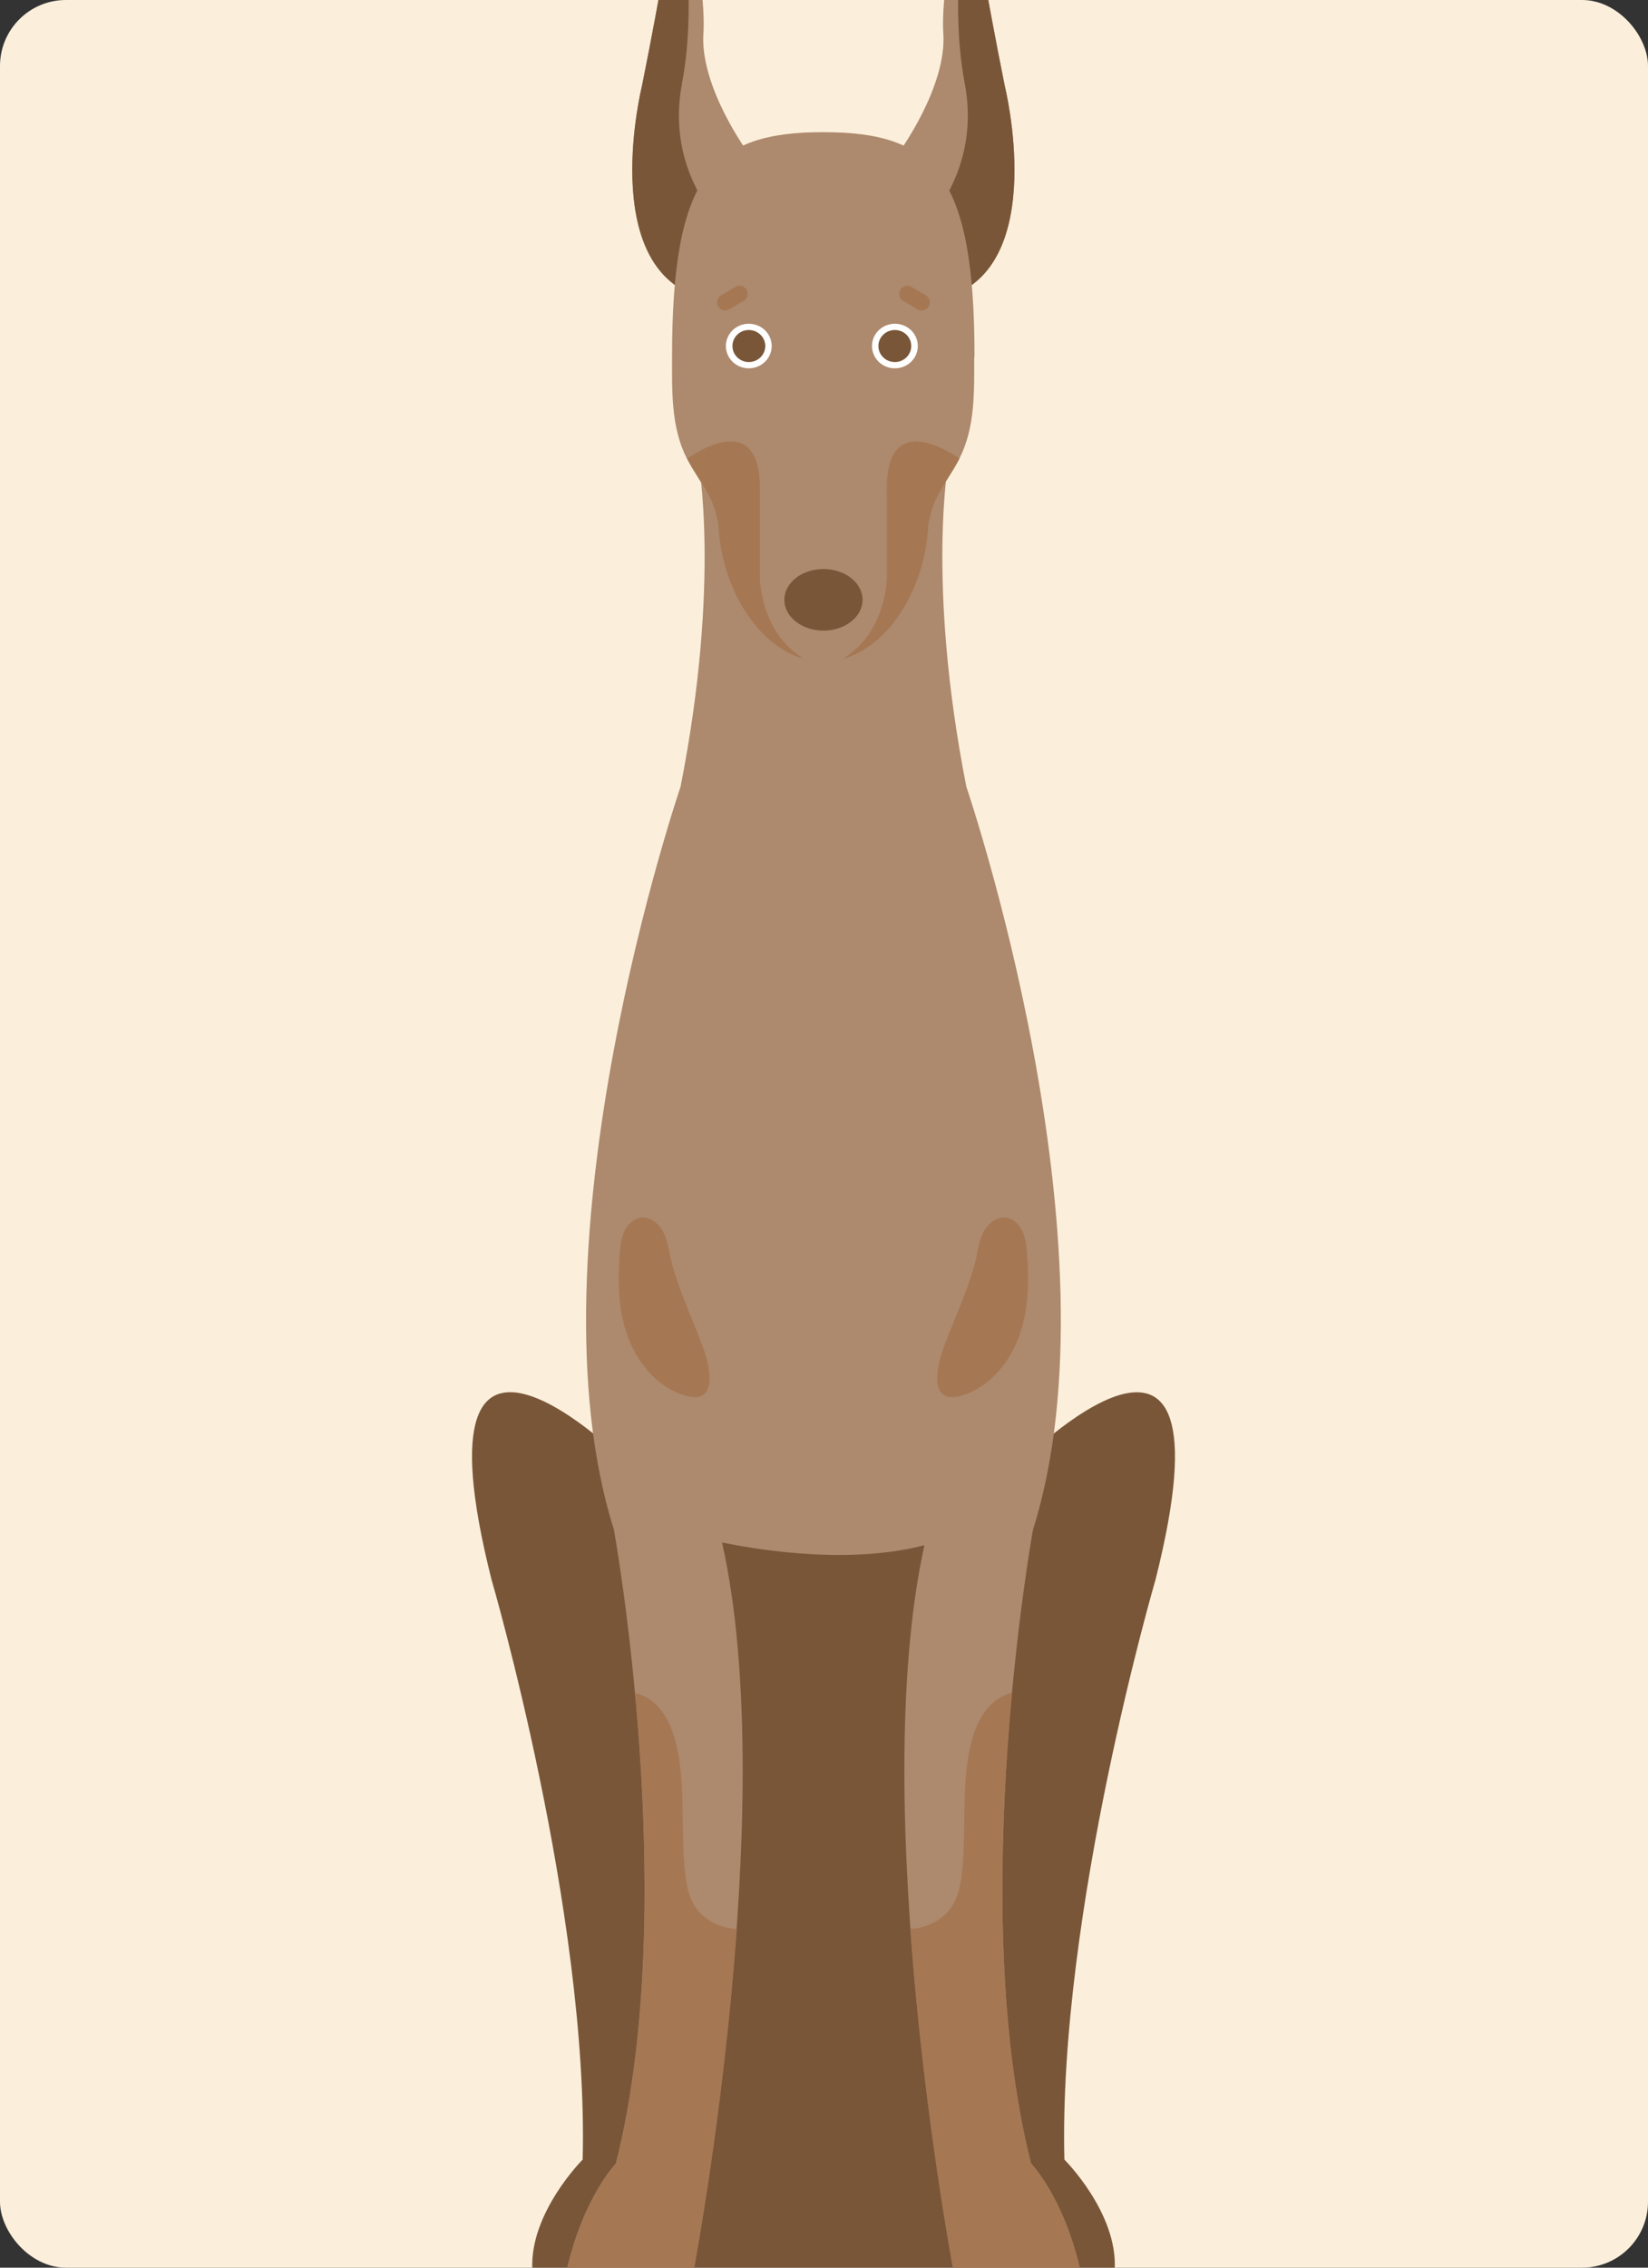 <svg width="200" height="275" viewBox="0 0 200 275" fill="none" xmlns="http://www.w3.org/2000/svg">
<rect x="0" y="0" width="200" height="275" fill="#333333" stroke="none"/>
<g clip-path="url(#clip0_14_2990)">
<rect width="200" height="275" rx="8" fill="#FBEFDB"/>
<path d="M123.828 177.397H76.039C76.039 177.397 49.345 150.703 59.649 191.551C59.649 191.551 71.47 231.991 70.712 261.894C70.712 261.894 64.237 268.368 64.607 275.231H135.279C135.668 268.348 129.174 261.894 129.174 261.894C128.416 231.972 140.237 191.551 140.237 191.551C150.522 150.723 123.847 177.397 123.847 177.397H123.828Z" fill="#795638"/>
<path d="M125.13 262.379C117.159 230.863 125.364 185.505 125.364 185.505C136.271 151.014 117.276 95.409 117.276 95.409C112.357 70.426 115.156 55.65 115.156 55.65H84.71C84.71 55.65 87.529 70.426 82.591 95.409C82.591 95.409 63.596 151.014 74.503 185.505C74.503 185.505 82.727 230.844 74.736 262.379C74.736 262.379 70.809 266.423 68.787 275.25H84.185C84.185 275.25 94.839 219.101 87.626 187.06C93.012 188.149 103.433 189.665 112.182 187.39C105.124 219.49 115.701 275.25 115.701 275.25H131.099C129.077 266.443 125.15 262.379 125.15 262.379H125.13Z" fill="#AD896D"/>
<path d="M89.395 233.916C87.256 233.838 85.118 232.71 84.107 230.805C83.504 229.658 83.271 228.375 83.135 227.091C82.59 222.095 83.212 216.981 82.182 212.063C81.774 210.177 81.093 208.271 79.752 206.871C79.032 206.113 78.08 205.549 77.069 205.297C78.566 221.336 79.363 244.181 74.755 262.399C74.755 262.399 70.828 266.443 68.806 275.269H84.204C84.204 275.269 87.82 256.196 89.415 233.935L89.395 233.916Z" fill="#A57753"/>
<path d="M115.759 230.805C114.748 232.71 112.609 233.838 110.471 233.915C112.065 256.177 115.681 275.25 115.681 275.25H131.079C129.058 266.442 125.13 262.379 125.13 262.379C120.522 244.161 121.319 221.317 122.817 205.277C121.806 205.53 120.853 206.093 120.134 206.852C118.792 208.252 118.112 210.157 117.703 212.043C116.673 216.962 117.295 222.075 116.751 227.072C116.614 228.355 116.381 229.657 115.778 230.785L115.759 230.805Z" fill="#A57753"/>
<path d="M81.288 152.083C81.074 151.092 80.88 150.042 80.355 149.167C79.83 148.292 78.877 147.592 77.847 147.67C76.933 147.748 76.175 148.448 75.786 149.284C75.397 150.12 75.3 151.033 75.222 151.947C74.969 155.291 75.008 158.713 76.116 161.882C77.225 165.051 79.519 167.929 82.649 169.076C87.237 170.748 86.265 166.004 85.293 163.36C83.913 159.569 82.144 156.069 81.269 152.103L81.288 152.083Z" fill="#A57753"/>
<path d="M118.559 152.083C118.773 151.092 118.968 150.042 119.492 149.167C120.017 148.292 120.97 147.592 122.001 147.67C122.914 147.748 123.673 148.448 124.061 149.284C124.45 150.1 124.547 151.033 124.625 151.947C124.878 155.291 124.839 158.713 123.731 161.882C122.623 165.051 120.328 167.929 117.198 169.076C112.61 170.748 113.582 166.004 114.554 163.36C115.935 159.569 117.704 156.069 118.579 152.103L118.559 152.083Z" fill="#A57753"/>
<path d="M90.873 18.652C90.873 18.652 84.865 10.545 85.371 3.934C85.371 3.934 85.935 -2.948 82.202 -12.98C82.202 -12.98 80.102 -0.401 77.905 10.447C77.905 10.447 72.442 32.495 85.118 36.111L90.873 18.633V18.652Z" fill="#AD896D"/>
<path d="M84.768 36.014L86.829 30.939L87.918 27.634C86.79 26.526 80.86 20.149 82.765 10.117C84.865 -0.965 82.201 -13 82.201 -13C82.201 -13 80.102 -0.421 77.905 10.428C77.905 10.428 72.539 32.048 84.748 35.995L84.768 36.014Z" fill="#795638"/>
<path d="M108.974 18.652C108.974 18.652 114.982 10.545 114.476 3.934C114.476 3.934 113.912 -2.948 117.645 -12.98C117.645 -12.98 119.745 -0.401 121.942 10.447C121.942 10.447 127.405 32.495 114.729 36.111L108.974 18.633V18.652Z" fill="#AD896D"/>
<path d="M115.078 36.014L113.017 30.939L111.929 27.634C113.056 26.526 118.986 20.149 117.081 10.117C114.981 -0.965 117.645 -13 117.645 -13C117.645 -13 119.744 -0.421 121.941 10.428C121.941 10.428 127.308 32.048 115.098 35.995L115.078 36.014Z" fill="#795638"/>
<path d="M118.267 43.266C118.267 21.063 113.309 16.028 99.914 16.028C86.518 16.028 81.56 21.063 81.56 43.266C81.56 47.447 81.424 51.802 83.349 55.593C84.185 57.245 85.332 58.723 86.149 60.395C86.654 61.425 86.907 62.437 87.14 63.486C87.49 72.216 93.051 80.246 99.894 80.246C106.738 80.246 112.298 72.216 112.648 63.486C112.882 62.437 113.134 61.425 113.64 60.395C114.456 58.723 115.604 57.245 116.44 55.593C118.364 51.802 118.228 47.466 118.228 43.266H118.267Z" fill="#AD896D"/>
<path d="M92.215 70.116V59.967C92.545 50.44 86.071 53.823 83.407 55.612C84.243 57.265 85.371 58.723 86.188 60.375C86.693 61.406 86.946 62.417 87.179 63.467C87.49 71.146 91.845 78.301 97.561 79.895C92.292 76.785 92.215 70.116 92.215 70.116Z" fill="#A57753"/>
<path d="M102.286 79.895C108.002 78.32 112.357 71.166 112.668 63.467C112.902 62.417 113.154 61.406 113.66 60.375C114.476 58.723 115.604 57.245 116.44 55.612C113.777 53.823 107.302 50.46 107.633 59.967V70.116C107.633 70.116 107.555 76.785 102.286 79.895Z" fill="#A57753"/>
<path d="M104.677 72.741C104.677 74.802 102.558 76.474 99.933 76.474C97.309 76.474 95.189 74.802 95.189 72.741C95.189 70.68 97.309 69.008 99.933 69.008C102.558 69.008 104.677 70.68 104.677 72.741Z" fill="#795638"/>
<path d="M89.259 34.789L87.509 35.82C87.042 36.092 86.887 36.695 87.159 37.161C87.431 37.628 88.034 37.783 88.5 37.511L90.25 36.481C90.717 36.209 90.872 35.606 90.6 35.139C90.328 34.673 89.725 34.517 89.259 34.789Z" fill="#A57753"/>
<path d="M110.607 34.789L112.357 35.82C112.823 36.092 112.979 36.695 112.707 37.161C112.434 37.628 111.832 37.783 111.365 37.511L109.615 36.481C109.149 36.209 108.993 35.606 109.265 35.139C109.537 34.673 110.14 34.517 110.607 34.789Z" fill="#A57753"/>
<path d="M90.873 44.665C92.409 44.665 93.653 43.46 93.653 41.963C93.653 40.466 92.409 39.261 90.873 39.261C89.337 39.261 88.092 40.466 88.092 41.963C88.092 43.46 89.337 44.665 90.873 44.665Z" fill="white"/>
<path d="M90.873 43.908C91.981 43.908 92.875 43.033 92.875 41.964C92.875 40.894 91.981 40.02 90.873 40.02C89.765 40.02 88.89 40.894 88.89 41.964C88.89 43.033 89.784 43.908 90.873 43.908Z" fill="#795638"/>
<path d="M108.604 44.666C107.069 44.666 105.824 43.461 105.824 41.964C105.824 40.466 107.069 39.261 108.604 39.261C110.14 39.261 111.385 40.466 111.385 41.964C111.385 43.461 110.14 44.666 108.604 44.666Z" fill="white"/>
<path d="M108.604 43.908C107.495 43.908 106.601 43.034 106.601 41.964C106.601 40.895 107.495 40.02 108.604 40.02C109.712 40.02 110.587 40.895 110.587 41.964C110.587 43.034 109.692 43.908 108.604 43.908Z" fill="#795638"/>
</g>
<defs>
<clipPath id="clip0_14_2990">
<rect width="200" height="275" rx="8" fill="white"/>
</clipPath>
</defs>
</svg>
